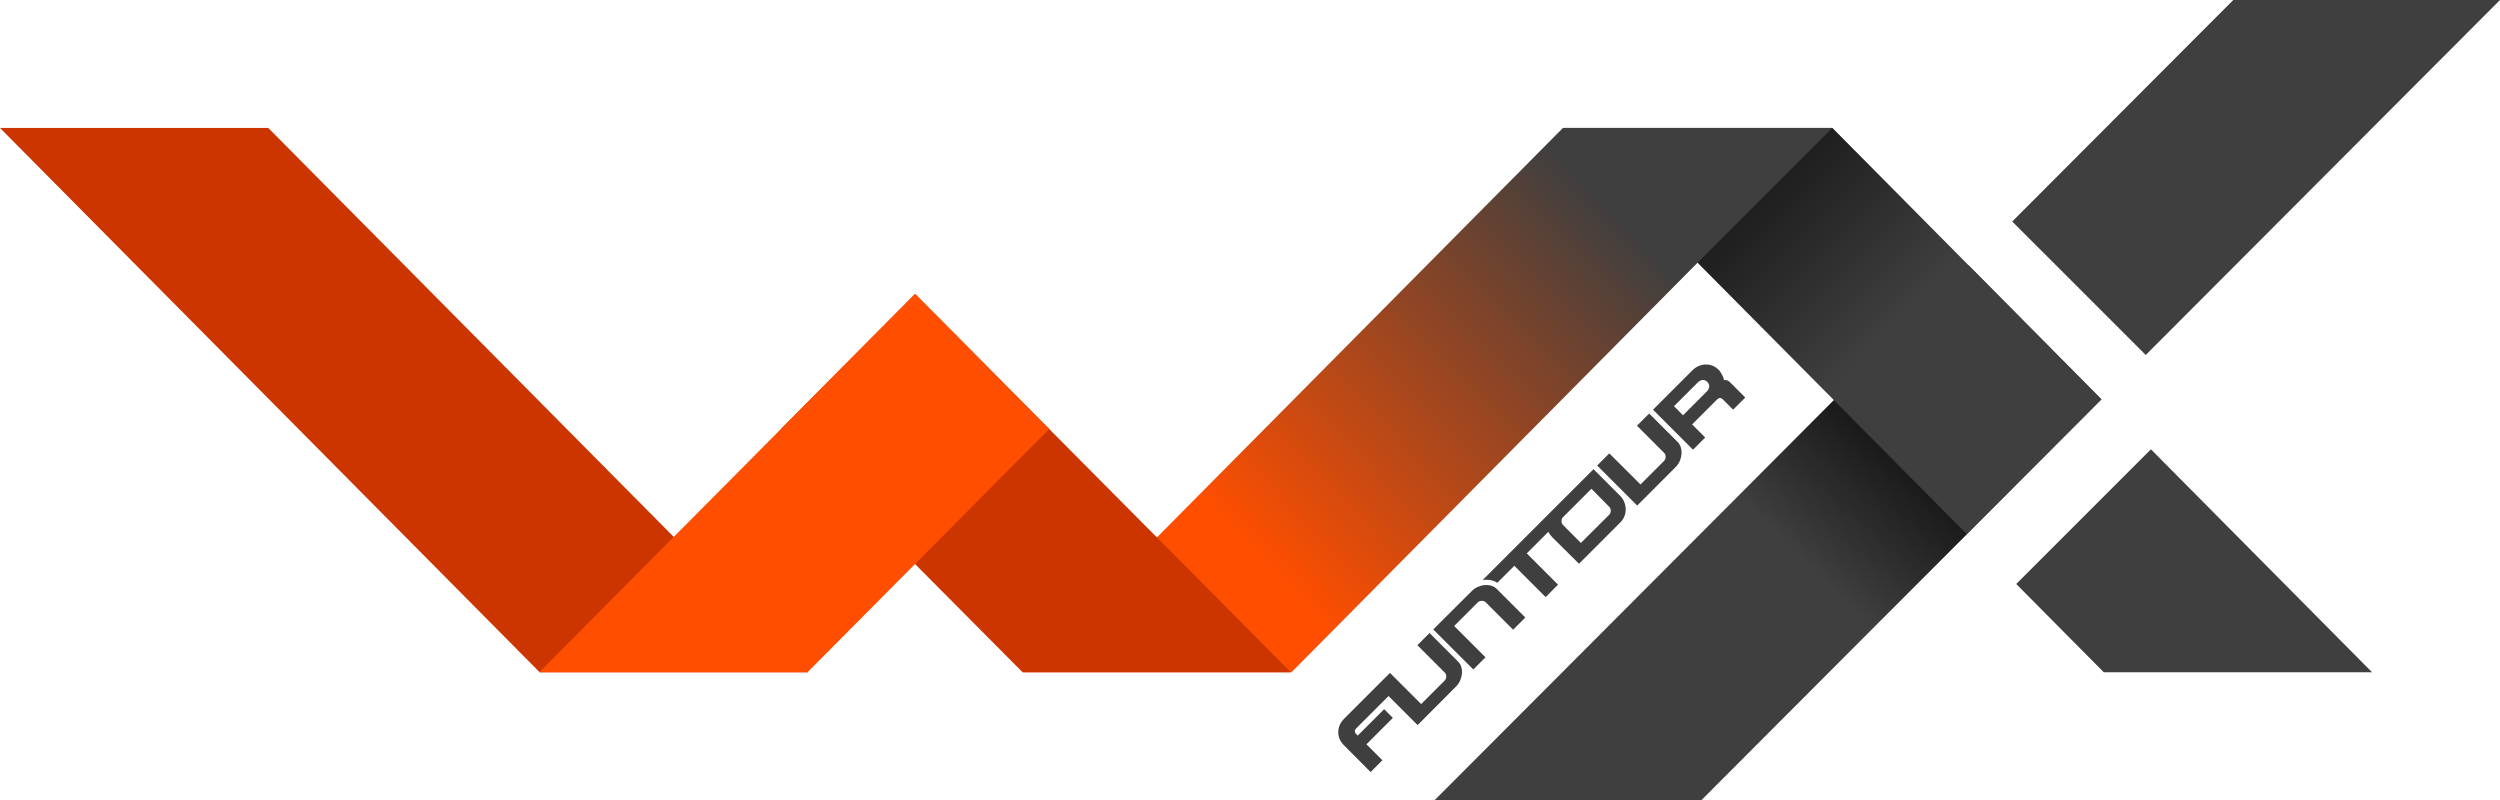 <?xml version="1.0" encoding="UTF-8"?>
<svg id="Capa_2" data-name="Capa 2" xmlns="http://www.w3.org/2000/svg" xmlns:xlink="http://www.w3.org/1999/xlink" viewBox="0 0 545.14 174.5">
  <defs>
    <style>
      .cls-1 {
        fill: #3f3f3f;
      }

      .cls-2 {
        fill: #ff4e00;
      }

      .cls-3 {
        fill: url(#Degradado_sin_nombre_4-2);
      }

      .cls-4 {
        fill: url(#Degradado_sin_nombre_4);
      }

      .cls-5 {
        fill: #cc3500;
      }

      .cls-6 {
        fill: url(#Degradado_sin_nombre_10);
      }
    </style>
    <linearGradient id="Degradado_sin_nombre_10" data-name="Degradado sin nombre 10" x1="274.55" y1="122.55" x2="352.86" y2="47.12" gradientUnits="userSpaceOnUse">
      <stop offset="0" stop-color="#ff4e00"/>
      <stop offset="1" stop-color="#3f3f3f"/>
    </linearGradient>
    <linearGradient id="Degradado_sin_nombre_4" data-name="Degradado sin nombre 4" x1="413.31" y1="70.79" x2="357.36" y2="16.38" gradientUnits="userSpaceOnUse">
      <stop offset="0" stop-color="#000" stop-opacity="0"/>
      <stop offset="1" stop-color="#000"/>
    </linearGradient>
    <linearGradient id="Degradado_sin_nombre_4-2" data-name="Degradado sin nombre 4" x1="393.6" y1="122.95" x2="429.11" y2="85.9" xlink:href="#Degradado_sin_nombre_4"/>
  </defs>
  <g id="Capa_2-2" data-name="Capa 2">
    <g>
      <polygon class="cls-1" points="517.24 146.59 458.74 146.59 439.65 127.34 469.02 97.97 517.24 146.59"/>
      <polygon class="cls-1" points="458.23 87.08 428.88 116.48 370.98 174.5 312.81 174.5 399.89 87.25 429.25 57.84 458.23 87.08"/>
      <polygon class="cls-1" points="545.14 0 467.89 77.41 438.78 48.3 486.98 0 545.14 0"/>
      <polygon class="cls-6" points="223.11 146.59 281.61 146.59 399.3 27.9 340.8 27.9 223.11 146.59"/>
      <polygon class="cls-5" points="176.18 146.59 117.68 146.59 0 27.9 58.5 27.9 176.18 146.59"/>
      <polygon class="cls-5" points="281.48 146.59 222.98 146.59 199.53 122.99 170.29 93.54 199.54 64.09 228.78 93.54 281.48 146.59"/>
      <polygon class="cls-2" points="228.78 93.54 199.53 122.99 176.08 146.59 117.59 146.59 170.29 93.54 199.54 64.09 228.78 93.54"/>
      <polygon class="cls-1" points="458.23 87.08 428.88 116.48 399.89 87.25 341.05 27.9 399.55 27.9 429.25 57.84 458.23 87.08"/>
      <polygon class="cls-4" points="399.89 87.25 370.18 57.27 399.54 27.91 429.25 57.84 399.89 87.25"/>
      <polygon class="cls-3" points="399.65 145.78 370.6 116.6 399.89 87.25 428.88 116.48 399.65 145.78"/>
      <g>
        <path class="cls-1" d="M368.98,92.55l2.85,2.85-2.66,2.66-8.72-8.72,8.64-8.64c1.61-1.57,4.08-1.63,5.56-.16l.32.32c.42.6.9,1.45.97,2.05.57-.15.94.11,1.26.4l3.37,3.37-2.65,2.65-2.23-2.23c-.42-.42-.85-.41-1.3.03l-5.36,5.36-.05.05ZM372.32,83.31c-.75-.77-1.56-.47-2.18.15l-5.12,5.12,1.97,1.97,5.2-5.2c.44-.44.85-1.28.13-2.05h0Z"/>
        <path class="cls-1" d="M293.04,156.78c-1.5,1.5-1.75,3.97-.02,5.69l5.85,5.88,2.57-2.57-3.48-3.48,5.76-5.76-1.9-1.9-5.76,5.76-.32-.32c-.42-.42-.41-.85.03-1.3l7.01-7.01,6.34,6.34,8.41-8.44c1.45-1.44,1.77-4.13.38-5.44l-6.19-6.19-2.65,2.65,5.99,5.99c.42.42.41,1.26-.03,1.71l-5.14,5.14-6.8-6.8-10.05,10.05Z"/>
        <path class="cls-1" d="M359.61,90.17l6.16,6.16c1.39,1.32,1.1,4.04-.35,5.48l-8.42,8.43-8.73-8.73,2.65-2.65,6.8,6.78,5.15-5.15c.44-.44.45-1.28.03-1.71l-5.95-5.95,2.65-2.65Z"/>
        <path class="cls-1" d="M321.26,145.98l-8.73-8.73,8.44-8.41c1.44-1.45,4.13-1.77,5.44-.38l6.19,6.19-2.66,2.66-5.99-5.99c-.42-.42-1.26-.41-1.71.03l-5.15,5.15,6.83,6.83-2.67,2.67Z"/>
        <path class="cls-1" d="M323.3,126.48c.29-.04.59-.07.88-.06.87,0,1.67.24,2.33.65l3.7-3.7,6.83,6.83,2.7-2.71-6.82-6.82,4.7-4.7c.24.46.57.89.95,1.27l5.74,5.69,9.03-9.03c1.75-1.75,1.32-4.4,0-5.72l-5.87-5.87-24.17,24.17ZM350.93,110.54c.42.42.41,1.26-.03,1.7l-6.18,6.15-3.91-3.93c-.43-.41-.42-1.25.02-1.69l6.19-6.19,3.91,3.96Z"/>
      </g>
    </g>
  </g>
</svg>